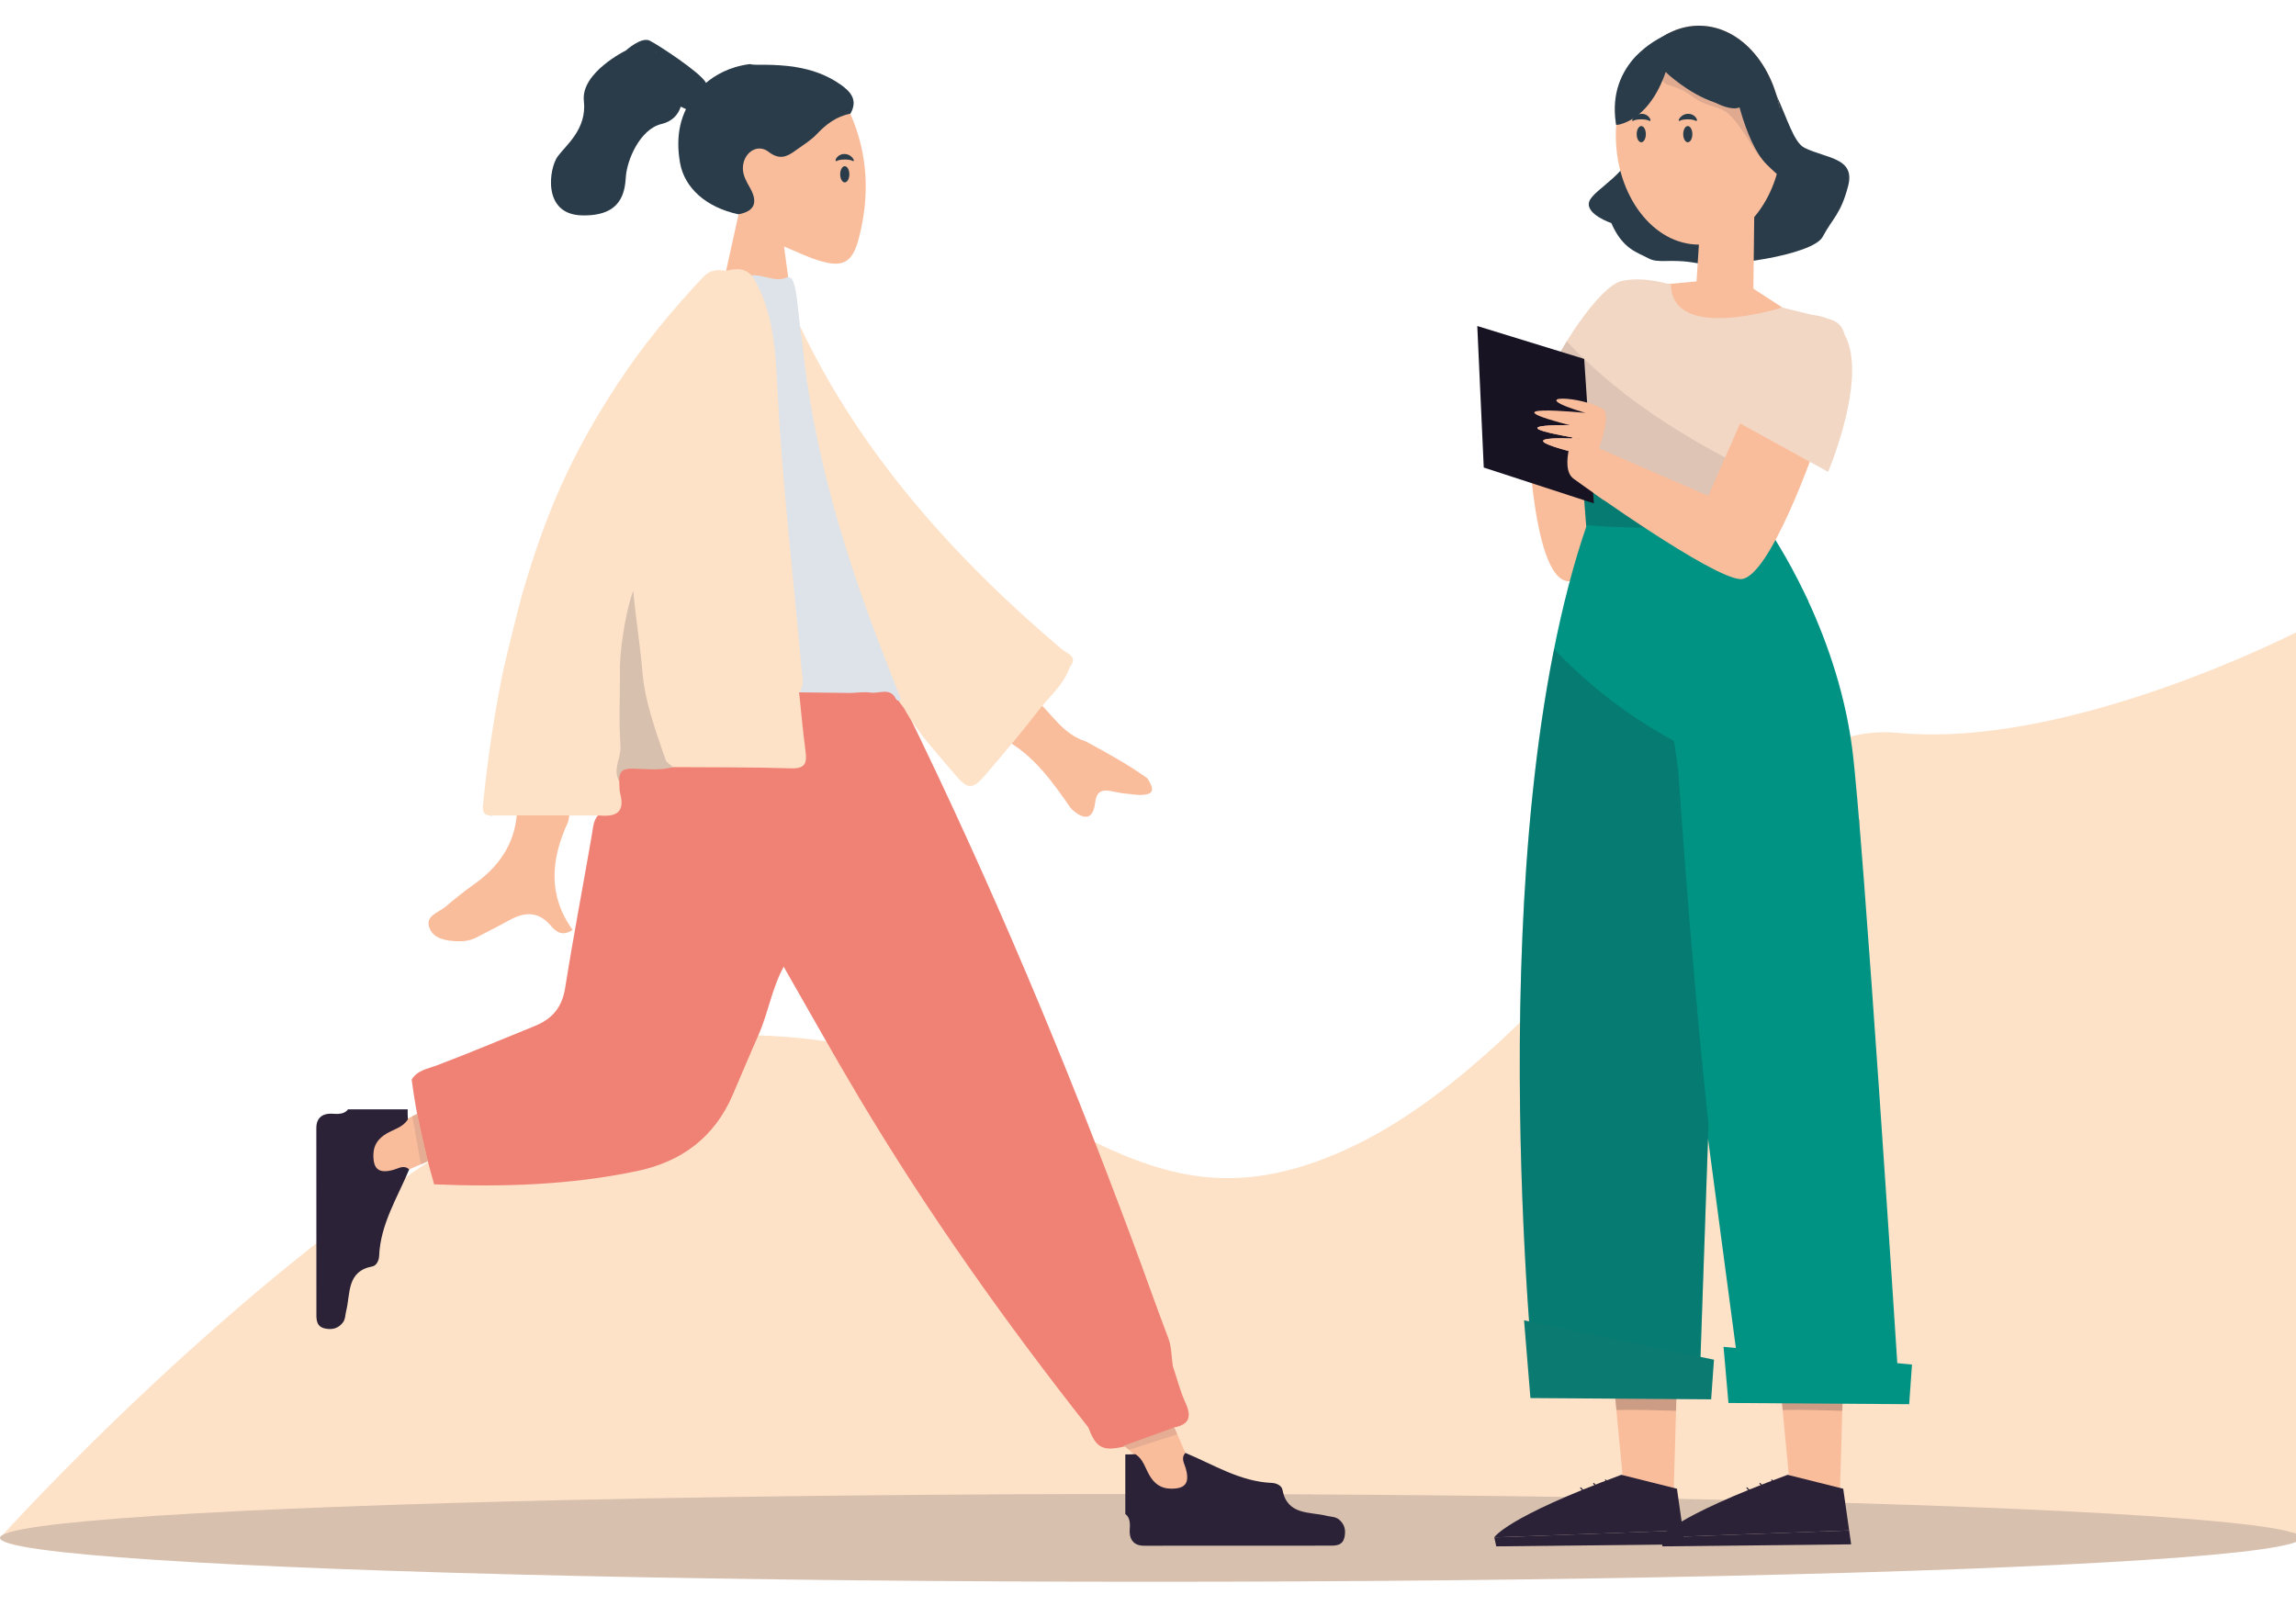<?xml version="1.0" encoding="UTF-8"?>
<!-- Generator: Adobe Illustrator 27.9.1, SVG Export Plug-In . SVG Version: 6.00 Build 0)  -->
<svg xmlns="http://www.w3.org/2000/svg" xmlns:xlink="http://www.w3.org/1999/xlink" version="1.1" id="Lager_1" x="0px" y="0px" viewBox="0 0 617.02 434.54" style="enable-background:new 0 0 617.02 434.54;" xml:space="preserve">
<style type="text/css">
	.st0{fill:#FDE2C8;}
	.st1{fill:#D8C0AE;}
	.st2{fill:#F9BD9C;}
	.st3{fill:#2B2238;}
	.st4{fill:#2A3C4A;}
	.st5{fill:#F08275;}
	.st6{fill:#DDE3E9;}
	.st7{fill:#E5AD93;}
	.st8{fill:#2F3676;}
	.st9{clip-path:url(#SVGID_00000175323023509378003420000004610242559054534563_);}
	.st10{opacity:0.2;enable-background:new    ;}
	.st11{clip-path:url(#SVGID_00000070829616238823782640000000106585676208818070_);fill:#201829;}
	.st12{clip-path:url(#SVGID_00000047030191618420926500000000787641835129477296_);fill:#201829;}
	.st13{fill:#009383;}
	.st14{clip-path:url(#SVGID_00000099663068590139689190000008258244963144418945_);fill:#201829;}
	.st15{fill:#F2D7C4;}
	.st16{opacity:0.1;enable-background:new    ;}
	.st17{clip-path:url(#SVGID_00000151539193204463302150000018296282560004629433_);fill:#201829;}
	.st18{clip-path:url(#SVGID_00000088099492482808716110000005694559384781065880_);fill:#F9BD9C;}
	.st19{clip-path:url(#SVGID_00000097501181616394910090000015706437389603729559_);fill:#201829;}
	.st20{fill:#0B7A71;}
	.st21{fill:#171323;}
	.st22{fill:#F8C0B2;}
	.st23{clip-path:url(#SVGID_00000124128705917865035110000002722295753094689422_);fill:#F9BD9C;}
	.st24{clip-path:url(#SVGID_00000111150983812758514770000008404950991173181339_);fill:#F9BD9C;}
	.st25{clip-path:url(#SVGID_00000101790513549057695980000002303641819560679336_);fill:#F9BD9C;}
	
		.st26{clip-path:url(#SVGID_00000025429497380022056900000016257111486522949273_);fill:url(#SVGID_00000127742124479301873420000013258118643060752786_);}
	
		.st27{clip-path:url(#SVGID_00000073709846357521566480000008182647413353093530_);fill:url(#SVGID_00000182486979505463238450000003169316335000068507_);}
	.st28{opacity:0.4;}
	.st29{clip-path:url(#XMLID_00000066475736021062027880000017149672501239546798_);fill:#E0AA90;}
</style>
<g>
	<path class="st0" d="M0,413.36c0,0,123.73-137.72,203.79-135.07c80.05,2.64,97.07,58.21,157.68,30.8   c60.61-27.42,101.89-116.64,148.45-112.12s108.46-27.67,108.46-27.67v244.07H0z"></path>
	<ellipse class="st1" cx="309.18" cy="413.36" rx="309.18" ry="11.8"></ellipse>
	<g>
		<g>
			<path class="st2" d="M319.28,400.39c-4.45,2.06-8.67,1.4-10.62-1.92c-0.92-1.57-1.69-3.24-2.46-4.91l1.06-0.29l-4.82-4.48v-0.01     c-0.06-0.32-0.03-0.69,0.11-1.15c4.19-1.8,8.59-2.92,13.01-3.96c1,2.28,2,4.57,3,6.85c0.35,1.09,0.89,2.17,1,3.29     C319.76,396,323.66,398.36,319.28,400.39z"></path>
			<path class="st3" d="M361.27,413.36c-0.45,1.81-1.9,2.09-3.5,2.09c-16.76,0-33.53-0.01-50.3,0.02c-0.7,0-1.29-0.1-1.77-0.28     c-1.77-0.66-2.25-2.39-2.09-4.3c0.18-2.08-0.27-3.3-1.2-3.93c0-8.6,0-16.03,0-16.03l-0.06-0.01c0.92,0.02,1.83,0.01,2.75-0.06     c2.14,1.31,2.65,3.73,3.81,5.7c1.27,2.17,2.98,3.5,5.57,3.57c4.07,0.1,5.29-1.48,4.18-5.44c-0.38-1.38-1.4-2.75-0.09-4.17     c7.59,3.15,14.69,7.73,23.27,8.07c1.25,0.05,2.59,0.76,2.79,1.79c1.3,6.99,7.3,5.89,11.94,7.06c1.11,0.28,2.29,0.19,3.26,0.98     C361.45,409.75,361.73,411.47,361.27,413.36z"></path>
		</g>
		<g>
			<path class="st2" d="M116.81,311.32c-2.28,1-4.56,2-6.85,3c-1.09,0.35-2.17,0.89-3.29,1c-2.18,0.2-4.55,4.1-6.58-0.28     c-2.05-4.45-1.4-8.67,1.92-10.62c1.87-1.1,3.89-1.97,5.86-2.91l0.2-0.1c0.2-0.09,0.41-0.19,0.61-0.29     c0.03-0.02,0.06-0.03,0.08-0.05l4.33-2.16C114.76,302.92,115.83,307.11,116.81,311.32z"></path>
			<path class="st3" d="M87.12,357.03c-1.81-0.45-2.09-1.9-2.09-3.5c0-16.76,0.01-33.53-0.02-50.3c0-0.7,0.1-1.29,0.28-1.77     c0.66-1.77,2.39-2.25,4.3-2.09c2.08,0.18,3.3-0.27,3.93-1.2c8.6,0,16.03,0,16.03,0l0.01-0.06c-0.02,0.92-0.01,1.83,0.06,2.75     c-1.31,2.14-3.73,2.65-5.7,3.81c-2.17,1.27-3.5,2.98-3.57,5.57c-0.1,4.07,1.48,5.29,5.44,4.18c1.38-0.38,2.75-1.4,4.17-0.09     c-3.15,7.59-7.73,14.69-8.07,23.27c-0.05,1.25-0.76,2.59-1.79,2.79c-6.99,1.3-5.89,7.3-7.06,11.94     c-0.28,1.11-0.19,2.29-0.98,3.26C90.73,357.21,89.01,357.49,87.12,357.03z"></path>
		</g>
		<path class="st4" d="M228.52,30.59c-5.2,3.46-9.56,8.02-14.86,11.36c-2.16,1.37-4.25,1.63-6.58,0.49    c-1.68-0.82-3.49-1.45-4.99,0.33c-1.36,1.61-0.98,3.41-0.3,5.18c0.66,1.69,1.73,3.28,1.74,5.15c0.02,3.3-1.02,5.62-5.04,4.51    c-8.64-1.82-14.56-7.04-15.75-13.89c-1.25-7.24,0.06-13.27,4.18-18.44c0.01-0.01,0.01-0.01,0.02-0.02s0.03-0.03,0.04-0.06    c0.01,0,0.01-0.01,0.01-0.01c0.8-0.99,1.7-1.95,2.71-2.88c0.02-0.01,0.03-0.03,0.05-0.05c2.33-1.97,6.16-4.31,11.72-5.03    c0.55,0.13,1.2,0.19,1.96,0.18c2.79-0.03,5.58,0.03,8.31,0.33c0.68,0.08,1.37,0.17,2.05,0.28c4.23,0.68,8.3,2.05,12.05,4.67    C228.65,24.65,230.63,26.94,228.52,30.59z"></path>
		<path class="st5" d="M292.47,383.67c-22.28-28.28-43.09-57.6-61.55-88.53c-6.96-11.66-13.56-23.53-20.32-35.31    c-1.62-1.77-0.95-3.73-0.39-5.62c6.29-21.09,11.25-42.51,16.03-63.97c0.4-1.79,0.84-3.56,2.46-4.72c4.26-1.03,8.52-2,12.47,0.97    c0.87,1.36,1.42,2.9,2.33,4.24c22.8,46.55,42.81,94.3,60.88,142.87c3.23,8.6,6.23,17.29,9.52,25.87c0.98,2.55,0.89,5.13,1.28,7.7    c1.11,3.3,1.95,6.71,3.39,9.85c1.68,3.65,1.16,5.86-3.01,6.65c-3.58,3.37-8.6,3.04-12.74,4.97    C296.42,390.24,294.62,389.38,292.47,383.67z"></path>
		<path class="st5" d="M116.68,318.34c-2.69-9.24-4.82-18.6-6.05-28.16c1.52-2.54,4.33-2.9,6.74-3.81    c8.86-3.35,17.58-7.04,26.36-10.6c4.77-1.94,7.32-5.05,8.15-10.24c2.18-13.76,4.82-27.45,7.18-41.18c0.36-2.1,0.37-4.36,2.35-5.82    c5.33-1.39,3.37-5.93,4.03-9.34c0.62-3.12,3.04-3.41,5.57-3.6c3.23-0.24,6.5,0.37,9.68-0.61c9.06-0.91,18.15-0.26,27.23-0.42    c7.01-0.12,6.76-0.04,6.42-6.85c-0.2-3.98-2.34-8.09,0.25-12.03c4.74-1.46,9.45-2.27,14.01,0.58c-4,16.87-8.02,33.73-12,50.6    c-1.82,7.71-5.04,15.05-5.99,22.98c-3.19,5.81-4.15,12.44-6.82,18.45c-2.35,5.29-4.57,10.64-6.86,15.95    c-4.91,11.41-13.68,17.99-25.71,20.52C153.2,318.55,134.99,319.09,116.68,318.34z"></path>
		<path class="st2" d="M269.93,198.75c2.93-3.47,5.86-6.94,8.79-10.41c4.15,3.87,7.14,9.1,13.02,10.92    c5.69,3.07,11.36,6.18,16.63,9.95c1.99,3.19,1.61,4.31-1.62,4.46c-1.27,0.06-2.54-0.22-3.81-0.32c-1.49-0.07-2.92-0.46-4.38-0.72    c-2.55-0.46-3.91,0.17-4.26,3.15c-0.49,4.23-2.65,4.85-5.88,2.08c-0.25-0.21-0.52-0.42-0.7-0.69    C282.78,210.08,277.82,203,269.93,198.75z"></path>
		<path class="st0" d="M215.12,87.92c16.17,34.09,41.65,62.4,70.24,86.59c1.34,1.14,4.5,1.88,2.12,4.82    c-1.58,4.68-5.37,7.77-8.29,11.5c-4.53,5.91-9.36,11.56-14.18,17.23c-3.57,4.2-4.85,4.37-8.46,0.03    c-4.75-5.7-9.95-11.07-13.57-17.65c-0.64-1.07-1.7-1.88-1.92-3.2c-12.77-28.06-21.72-57.24-25.89-87.82    c-0.4-2.94-1.29-5.85-0.74-8.88C214.78,89.51,213.54,87.73,215.12,87.92z"></path>
		<path class="st6" d="M242.14,188.02c-0.46,0.45-0.9,0.43-1.32-0.05c-1.55-3.37-4.55-1.46-6.89-1.81c-1.73-0.25-3.55,0.04-5.33,0.1    c-4.62-0.06-9.23-0.11-13.85-0.17c-3.45-31.44-6.57-62.9-8.15-94.5c-0.32-6.25-3.89-11.53-5.41-17.43    c3.6-2.46,7.09-0.28,10.63,0.25c0.36,0.15,0.67,0.31,0.96,0.5c0.49,0.74,1.07,2.43,1.48,6.17c0.56,5.02,0.76,6.82,0.83,7.46    c-0.01-0.01-0.01-0.03,0-0.05c0,0.05,0.01,0.1,0.01,0.16c0.01,0.1,0.02,0.16,0.02,0.2c0.01,0.05,0.01,0.05,0.01,0.05    c0.05,0.5,0.16,1,0.31,1.5c2.89,31.25,12.17,60.82,23.65,89.82C240.12,182.81,241.13,185.42,242.14,188.02z"></path>
		<path class="st2" d="M211.81,74.41c-3.59,1.87-7.06-1.13-10.62-0.25c-2.03-0.45-4.05-0.9-6.07-1.35    c1.12-5.07,2.24-10.14,3.36-15.21c4.66-0.89,5.13-3.52,3.01-7.23c-0.9-1.59-1.83-3.17-1.85-5.08c-0.04-4.1,3.81-6.88,6.9-4.49    c3.06,2.36,5.05,1.26,7.4-0.45c1.87-1.37,3.93-2.58,5.5-4.24c2.56-2.71,5.34-4.84,9.07-5.54c4.8,10.87,5.24,22.09,2.3,33.44    c-1.75,6.74-4.35,8.03-10.96,5.96c-2.97-0.93-5.79-2.33-9.15-3.71C211.11,69.25,211.46,71.83,211.81,74.41z"></path>
		<path class="st0" d="M216.46,201.79c-0.7-5.22-1.15-10.47-1.71-15.7c1.51-1.94,0.85-4.08,0.66-6.21    c-2.21-24.88-5.14-49.69-6.45-74.65c-0.54-10.37-0.91-20.89-6.33-30.29c-1.88-2.93-4.57-2.96-7.5-2.12    c-2.32-0.38-4.24-0.41-6.2,1.68c-8.4,8.97-16.22,18.37-22.96,28.67c-12.54,19.14-19.36,34.9-25.71,56.75c0,0-4.54,17.3-5.65,23.34    c-0.01,0.03-0.01,0.06-0.01,0.09c-2.03,10.49-3.58,21.06-4.67,31.7c-0.19,1.89-0.69,3.93,1.64,4.14c0.26,0.03,0.56,0.03,0.9,0    c0.05,0,0.1-0.01,0.16-0.01c0.01,0,0.01,0.01,0.02,0.01h28.57c4.35,0.42,6.76-0.92,5.46-5.82c-0.28-1.08-0.19-2.25-0.27-3.37    c-0.23-0.63-0.47-1.33-0.22-1.92c2.48-6.1,2.33-12.34,1.88-18.6l4.22-2.43c1.06,5.66,3.04,11.09,5.04,16.51    c0.55,1.5,1.35,3.16,3.56,2.63c10.58,0.08,21.16-0.01,31.73,0.33C216.59,206.64,216.87,204.91,216.46,201.79z"></path>
		<path class="st1" d="M178.85,204.18c-2.67-7.89-5.64-15.72-6.26-24.15c-0.49-6.02-1.92-15.25-2.41-21.27    c-2.05,5.43-3.85,16.93-3.58,22.46c0,6.41-0.31,12.85,0.14,19.23c0.23,3.25-2.2,6.31-0.35,9.53c-0.07-2.32,0.73-3.43,3.37-3.39    c3.7,0.05,7.45,0.63,11.12-0.41C180.19,205.52,179.12,204.99,178.85,204.18z"></path>
		<path class="st2" d="M138.88,219.17c4.7,0,9.4,0,14.1,0c-0.13,0.65-0.13,1.36-0.4,1.94c-4.48,9.79-5.44,19.47,1.31,28.84    c-2.86,1.85-4.48,0.5-5.88-1.15c-3.31-3.9-7.04-3.74-11.16-1.45c-2.9,1.62-5.88,3.08-8.81,4.63c-1.68,0.89-3.48,1.1-5.33,1.01    c-2.91-0.14-6.1-0.64-7.25-3.45c-1.4-3.41,2.36-4.2,4.23-5.79c2.52-2.16,5.13-4.24,7.84-6.16    C133.93,233.03,138.1,227.15,138.88,219.17z"></path>
	</g>
	<polygon class="st7" points="110.8,300.05 113.13,312.93 114.96,312.13 112.1,299.4  "></polygon>
	<path class="st6" d="M212.27,74.4l-0.45,0.01C211.82,74.41,212,74.28,212.27,74.4z"></path>
	<path class="st6" d="M215.12,88.85c-0.02-0.06-0.04-0.17-0.03-0.31c0,0.04,0.01,0.08,0.01,0.11   C215.11,88.75,215.12,88.81,215.12,88.85z"></path>
	<path class="st8" d="M132.46,219.18c-0.34,0.03-0.64,0.03-0.9,0H132.46z"></path>
	<path class="st4" d="M186.92,25.28c0.01-0.01,0.01-0.01,0.02-0.02c-0.01,0.01-0.01,0.02-0.01,0.02H186.92z"></path>
	<path class="st4" d="M213.79,18.02c-0.6-0.02-1.26-0.11-1.97-0.26c-0.03-0.01-0.05-0.01-0.08-0.02   C212.42,17.82,213.11,17.91,213.79,18.02z"></path>
	<path class="st4" d="M176.39,13.55c-0.28,2.82,4.8,6.49,6.21,9.32c1.41,2.82,1.13,9.04-4.8,10.45c-5.93,1.41-9.32,9.88-9.6,14.12   s-1.13,10.73-11.86,10.45s-8.75-12.71-6.49-15.81s7.91-7.34,7.06-14.96c-0.85-7.62,11.29-13.55,11.29-13.55s4.15-3.77,6.41-2.64   s13.7,8.58,15.13,11.35s0.87,8.05-1.39,8.33c-2.26,0.28-8.68-4.22-11.32-4.22"></path>
	<ellipse class="st4" cx="227.02" cy="46.85" rx="1.23" ry="2.18"></ellipse>
	<g>
		<path class="st4" d="M225.09,43.18c-0.48,0.27-0.68,0.09-0.46-0.42c0,0,0.61-1.37,2.29-1.37s2.43,1.4,2.43,1.4    c0.26,0.49,0.08,0.66-0.4,0.38c0,0-0.53-0.3-1.93-0.3S225.09,43.18,225.09,43.18z"></path>
	</g>
	<polygon class="st7" points="303.42,389.7 316.36,385.51 315.56,383.67 302,388.58  "></polygon>
	<g>
		<polygon class="st3" points="401.57,413.23 452.26,411.36 452.79,415.1 402.1,415.64   "></polygon>
		<polygon class="st3" points="446.24,413.23 496.94,411.36 497.47,415.1 446.78,415.64   "></polygon>
		<g>
			<path class="st4" d="M435.89,26.65c0,0,6.17-23.08,24.22-18.1s18.94,28.32,24.88,31.21c5.94,2.88,13.65,2.62,11.67,10.23     c-1.98,7.61-4.18,8.65-6.83,13.64s-26.64,8.39-33.91,7.08c-7.27-1.31-10.13,0.26-12.99-1.31s-6.83-2.36-9.91-9.44     c0,0-7.05-2.36-5.94-5.77c1.1-3.41,12.11-8.13,11.89-16.26S434.41,30.74,435.89,26.65z"></path>
			<g>
				<defs>
					<polygon id="SVGID_1_" points="457.04,58.24 455.92,75.63 443.29,76.82 460.12,95.16 478.94,82.62 471.2,77.6 471.49,52.38             "></polygon>
				</defs>
				<clipPath id="SVGID_00000103953015582311535470000004728126870569754752_">
					<use xlink:href="#SVGID_1_" style="overflow:visible;"></use>
				</clipPath>
				<g style="clip-path:url(#SVGID_00000103953015582311535470000004728126870569754752_);">
					<defs>
						
							<rect id="XMLID_00000181801804071831021180000017153995352949606544_" x="441.51" y="50.92" transform="matrix(0.996 -0.086 0.086 0.996 -4.651 40.133)" width="39.22" height="45.71"></rect>
					</defs>
					<use xlink:href="#XMLID_00000181801804071831021180000017153995352949606544_" style="overflow:visible;fill:#F9BD9C;"></use>
					<clipPath id="XMLID_00000095313559270794767300000005507775040528079035_">
						<use xlink:href="#XMLID_00000181801804071831021180000017153995352949606544_" style="overflow:visible;"></use>
					</clipPath>
				</g>
			</g>
			<g>
				<defs>
					<path id="SVGID_00000160185362485442362550000013841480791381664430_" d="M451.63,46.31L451.63,46.31c0,0,0-0.01-0.01-0.01       C451.63,46.3,451.63,46.31,451.63,46.31"></path>
				</defs>
				<clipPath id="SVGID_00000110449638770178611000000012814491002589400969_">
					<use xlink:href="#SVGID_00000160185362485442362550000013841480791381664430_" style="overflow:visible;"></use>
				</clipPath>
			</g>
			<polygon class="st2" points="455.03,220.32 449.62,406.45 436.16,397.75 418.47,211.72    "></polygon>
			<g class="st10">
				<g>
					<defs>
						<rect id="SVGID_00000099656455290010628240000001163300900637284275_" x="418.47" y="211.71" width="36.56" height="167.48"></rect>
					</defs>
					<clipPath id="SVGID_00000022519835091740784180000000151918680974314376_">
						<use xlink:href="#SVGID_00000099656455290010628240000001163300900637284275_" style="overflow:visible;"></use>
					</clipPath>
					<path style="clip-path:url(#SVGID_00000022519835091740784180000000151918680974314376_);fill:#201829;" d="M450.41,379.2       l4.62-158.87l-36.56-8.61L434.39,379C439.73,378.83,445.15,379.11,450.41,379.2L450.41,379.2z"></path>
				</g>
			</g>
			<path class="st3" d="M435.72,396.41l14.94,3.74l1.6,11.21l-50.7,1.87C401.56,413.23,404.58,407.89,435.72,396.41L435.72,396.41z"></path>
			<path class="st3" d="M431.35,397.91c1.6,1.57,2.67,3.56,3.95,5.38c0.11,0.16,0.38,0.01,0.27-0.15c-1.29-1.85-2.37-3.86-3.99-5.44     C431.43,397.55,431.21,397.77,431.35,397.91L431.35,397.91z"></path>
			<path class="st3" d="M428.17,398.85c1.6,1.57,2.67,3.56,3.95,5.38c0.11,0.16,0.38,0.01,0.27-0.15c-1.29-1.85-2.37-3.86-3.99-5.44     C428.25,398.49,428.03,398.71,428.17,398.85L428.17,398.85z"></path>
			<path class="st3" d="M424.68,400.04c1.6,1.57,2.67,3.56,3.95,5.38c0.11,0.16,0.38,0.01,0.27-0.15c-1.29-1.85-2.37-3.86-3.99-5.44     C424.76,399.68,424.54,399.91,424.68,400.04L424.68,400.04z"></path>
			<polygon class="st2" points="499.71,220.32 494.3,406.45 480.84,397.75 463.14,211.72    "></polygon>
			<g class="st10">
				<g>
					<defs>
						<rect id="SVGID_00000183251411034469287400000014894641780130291891_" x="463.14" y="211.71" width="36.56" height="167.48"></rect>
					</defs>
					<clipPath id="SVGID_00000123423703042716072980000006823207545312359849_">
						<use xlink:href="#SVGID_00000183251411034469287400000014894641780130291891_" style="overflow:visible;"></use>
					</clipPath>
					<path style="clip-path:url(#SVGID_00000123423703042716072980000006823207545312359849_);fill:#201829;" d="M495.09,379.2       l4.62-158.87l-36.56-8.61L479.07,379C484.41,378.83,489.82,379.11,495.09,379.2L495.09,379.2z"></path>
				</g>
			</g>
			<path class="st3" d="M480.4,396.41l14.94,3.74l1.6,11.21l-50.69,1.87C446.24,413.23,449.26,407.89,480.4,396.41L480.4,396.41z"></path>
			<path class="st3" d="M476.03,397.91c1.6,1.57,2.67,3.56,3.95,5.38c0.11,0.16,0.38,0.01,0.27-0.15c-1.29-1.85-2.37-3.86-3.99-5.44     C476.11,397.55,475.89,397.77,476.03,397.91L476.03,397.91z"></path>
			<path class="st3" d="M472.85,398.85c1.6,1.57,2.67,3.56,3.95,5.38c0.11,0.16,0.38,0.01,0.27-0.15c-1.29-1.85-2.37-3.86-3.99-5.44     C472.93,398.49,472.71,398.71,472.85,398.85L472.85,398.85z"></path>
			<path class="st3" d="M469.36,400.04c1.6,1.57,2.67,3.56,3.95,5.38c0.11,0.16,0.38,0.01,0.27-0.15c-1.29-1.85-2.37-3.86-3.99-5.44     C469.44,399.68,469.22,399.91,469.36,400.04L469.36,400.04z"></path>
			<path class="st2" d="M410.34,110.03c0,0,0.85,45.9,11.18,46.21c10.33,0.31,2.8-36.51,2.8-36.51L410.34,110.03z"></path>
			<polygon class="st13" points="424.79,122.08 428.43,169.29 485.99,161.67 469.88,131.83    "></polygon>
			<path class="st13" d="M426.52,140.87c0,0,17.8,7.31,49.06,1.93c0,0,17.89,25.55,22.16,58.29c3,22.98,12.18,165.99,12.18,165.99     l-42.37,3.22l-24.26-182.52l19.21,17.08l-5.69,165.13l-44.36,3.47C412.44,373.46,397.03,226.21,426.52,140.87"></path>
			<g class="st10">
				<g>
					<defs>
						<rect id="SVGID_00000116234228158803543500000001758999371926500281_" x="424.79" y="122.08" width="48.47" height="19.72"></rect>
					</defs>
					<clipPath id="SVGID_00000093171358535923008270000012530515881874834569_">
						<use xlink:href="#SVGID_00000116234228158803543500000001758999371926500281_" style="overflow:visible;"></use>
					</clipPath>
					<path style="clip-path:url(#SVGID_00000093171358535923008270000012530515881874834569_);fill:#201829;" d="M473.26,137.72       l-3.38-5.89l-45.09-9.75l1.47,19.09C439.33,142.23,457.91,142.46,473.26,137.72L473.26,137.72z"></path>
				</g>
			</g>
			<path class="st15" d="M449.03,76.54c0,0-7.24-2.44-13.32-0.98c-6.07,1.46-17.2,19-20.22,26.71c-3.03,7.71-4.95,19.86-4.95,19.86     s45.44,20.75,64.49,13.79l11.73-22.84c0,0,17.33-24.89,4.2-27.46l-12.01-2.98C478.95,82.63,449.4,92.16,449.03,76.54     L449.03,76.54z"></path>
			<g class="st16">
				<g>
					<defs>
						<rect id="SVGID_00000047751901384563406390000000801846911589337004_" x="410.54" y="91.73" width="67.51" height="45.61"></rect>
					</defs>
					<clipPath id="SVGID_00000127741861869118291940000008312171279300170400_">
						<use xlink:href="#SVGID_00000047751901384563406390000000801846911589337004_" style="overflow:visible;"></use>
					</clipPath>
					<path style="clip-path:url(#SVGID_00000127741861869118291940000008312171279300170400_);fill:#201829;" d="M421.05,91.73       c15.38,16.54,36.12,28.85,57,38.31l-3.02,5.87c-19.06,6.97-64.49-13.79-64.49-13.79s1.92-12.14,4.95-19.86       C416.54,99.58,418.58,95.7,421.05,91.73"></path>
				</g>
			</g>
			<g>
				<defs>
					<path id="SVGID_00000132054619627771842660000011713680370010415517_" d="M426.05,110.98c0,0-29.08-2.92-2.56,3.72       c0,0-4.68,10.98-0.63,13.96c4.05,2.98,36.78,26.29,44.69,26.99c7.91,0.7,20.73-36.82,20.73-36.82l-18.44-10.07v0l-10.76,24.51       l-29.43-12.75c0,0,3.35-9.01,1.17-10.47c-2.74-1.84-8.1-2.89-10.85-2.9C417.08,107.14,417.07,108.31,426.05,110.98"></path>
				</defs>
				<clipPath id="SVGID_00000096031067156716882490000004570861571470869149_">
					<use xlink:href="#SVGID_00000132054619627771842660000011713680370010415517_" style="overflow:visible;"></use>
				</clipPath>
				
					<rect x="406.98" y="107.14" style="clip-path:url(#SVGID_00000096031067156716882490000004570861571470869149_);fill:#F9BD9C;" width="91.31" height="49.21"></rect>
			</g>
			<g>
				<path class="st15" d="M465.14,112.44l26.14,14.39c0,0,14.75-34.55-0.31-41.22C475.89,78.94,465.14,112.44,465.14,112.44"></path>
				<g class="st10">
					<g>
						<defs>
							
								<rect id="SVGID_00000009550007489360834970000006040193014699986088_" x="408.42" y="174.44" width="50.71" height="199.02"></rect>
						</defs>
						<clipPath id="SVGID_00000034058667834136488900000000873676059076565901_">
							<use xlink:href="#SVGID_00000009550007489360834970000006040193014699986088_" style="overflow:visible;"></use>
						</clipPath>
						<path style="clip-path:url(#SVGID_00000034058667834136488900000000873676059076565901_);fill:#201829;" d="M450.96,206.75        c-0.71-4.82-1.1-7.59-1.1-7.59c-13.73-7.4-24.33-16.37-32.23-24.72c-17.07,85.46-5.19,199.02-5.19,199.02l44.36-3.47        l2.33-67.65C455.44,267.86,452.6,230.42,450.96,206.75"></path>
					</g>
				</g>
				<polygon class="st20" points="409.57,354.88 460.61,365.47 459.85,376.12 411.28,375.78     "></polygon>
				<polygon class="st13" points="463.18,362.01 513.82,366.78 513.07,377.43 464.5,377.1     "></polygon>
				<polygon class="st21" points="397,87.63 425.73,96.47 428.33,135.31 398.74,125.67     "></polygon>
				<path class="st22" d="M424,117.82l0.59-3.51C424.58,114.3,399.25,113.59,424,117.82"></path>
				<path class="st22" d="M423.36,121.7l0.63-3.76C419.78,117.72,405.72,117.23,423.36,121.7"></path>
				<path class="st22" d="M424,117.82l-0.02,0.12c0.67,0.03,1.1,0.06,1.1,0.06C424.69,117.93,424.36,117.88,424,117.82"></path>
			</g>
			<g>
				<defs>
					<path id="SVGID_00000070091324465287819720000003386159895592101520_" d="M426.05,110.98c0,0-29.08-2.92-2.56,3.72       c0,0-4.68,10.98-0.63,13.96c1.06,0.78,4.1,2.96,8.12,5.75c1.53-3.78,3.32-7.46,5.4-10.97v0l-6.74-2.92       c0,0,3.35-9.01,1.17-10.47c-2.74-1.84-8.1-2.89-10.85-2.9C417.08,107.14,417.07,108.31,426.05,110.98"></path>
				</defs>
				<clipPath id="SVGID_00000019677481653928036210000001127908333090825376_">
					<use xlink:href="#SVGID_00000070091324465287819720000003386159895592101520_" style="overflow:visible;"></use>
				</clipPath>
				
					<rect x="396.98" y="107.14" style="clip-path:url(#SVGID_00000019677481653928036210000001127908333090825376_);fill:#F9BD9C;" width="39.41" height="27.27"></rect>
			</g>
			<g>
				<defs>
					<path id="SVGID_00000036974454914006134750000013955987873753546684_" d="M424,117.82l0.59-3.51c0,0-1.61-0.05-3.63-0.05       C414.99,114.26,405.5,114.66,424,117.82"></path>
				</defs>
				<clipPath id="SVGID_00000052102159302502240450000014829060603606612386_">
					<use xlink:href="#SVGID_00000036974454914006134750000013955987873753546684_" style="overflow:visible;"></use>
				</clipPath>
				
					<rect x="405.5" y="114.26" style="clip-path:url(#SVGID_00000052102159302502240450000014829060603606612386_);fill:#F9BD9C;" width="19.09" height="3.56"></rect>
			</g>
			<g>
				<defs>
					<path id="SVGID_00000010309040950428401980000015793683002784406692_" d="M423.36,121.7l0.63-3.76       c-1.1-0.06-2.88-0.13-4.59-0.13C414.59,117.81,410.34,118.4,423.36,121.7"></path>
				</defs>
				<clipPath id="SVGID_00000165197350112637318170000005363383866973980841_">
					<use xlink:href="#SVGID_00000010309040950428401980000015793683002784406692_" style="overflow:visible;"></use>
				</clipPath>
				
					<rect x="410.34" y="117.81" style="clip-path:url(#SVGID_00000165197350112637318170000005363383866973980841_);fill:#F9BD9C;" width="13.65" height="3.89"></rect>
			</g>
			<g>
				<defs>
					<path id="SVGID_00000181810174696176634090000008730980161797042304_" d="M423.98,117.94c0.67,0.03,1.1,0.06,1.1,0.06       c-0.38-0.07-0.72-0.12-1.08-0.18L423.98,117.94z"></path>
				</defs>
				<clipPath id="SVGID_00000046311852610527158530000005160388373022814651_">
					<use xlink:href="#SVGID_00000181810174696176634090000008730980161797042304_" style="overflow:visible;"></use>
				</clipPath>
				
					<linearGradient id="SVGID_00000145050219596100841970000015249827952423565955_" gradientUnits="userSpaceOnUse" x1="-516.82" y1="801.267" x2="-516.28" y2="801.267" gradientTransform="matrix(-2.034 0 0 -2.034 -626.033 1747.525)">
					<stop offset="0" style="stop-color:#F5A795"></stop>
					<stop offset="0.43" style="stop-color:#F5A897"></stop>
					<stop offset="0.52" style="stop-color:#F4A191"></stop>
					<stop offset="0.76" style="stop-color:#F29584"></stop>
					<stop offset="1" style="stop-color:#F29181"></stop>
				</linearGradient>
				
					<rect x="423.98" y="117.82" style="clip-path:url(#SVGID_00000046311852610527158530000005160388373022814651_);fill:url(#SVGID_00000145050219596100841970000015249827952423565955_);" width="1.1" height="0.18"></rect>
			</g>
			<g>
				<g>
					<g>
						<defs>
							<rect id="SVGID_00000130639643879854576210000017485189190812990129_" x="453.24" y="17.86" width="7.76" height="1.87"></rect>
						</defs>
						<clipPath id="SVGID_00000063610720291525287790000010800574375295611039_">
							<use xlink:href="#SVGID_00000130639643879854576210000017485189190812990129_" style="overflow:visible;"></use>
						</clipPath>
					</g>
				</g>
				<g>
					<g>
						<defs>
							<rect id="SVGID_00000085227340271011714250000012762119362801402766_" x="445.4" y="23.1" width="4.72" height="3.77"></rect>
						</defs>
						<clipPath id="SVGID_00000031191217196731301910000016259319166918965646_">
							<use xlink:href="#SVGID_00000085227340271011714250000012762119362801402766_" style="overflow:visible;"></use>
						</clipPath>
					</g>
				</g>
				<g>
					<g>
						<defs>
							<rect id="SVGID_00000144331509150674024360000016587387612506475428_" x="461.79" y="17.43" width="7.28" height="1.62"></rect>
						</defs>
						<clipPath id="SVGID_00000118363866024906487340000013593886732197428650_">
							<use xlink:href="#SVGID_00000144331509150674024360000016587387612506475428_" style="overflow:visible;"></use>
						</clipPath>
					</g>
				</g>
				<g>
					<g>
						<defs>
							<rect id="SVGID_00000123419083308801388860000015675877281074212021_" x="469.67" y="18.23" width="7.28" height="4.58"></rect>
						</defs>
						<clipPath id="SVGID_00000150066817690661331180000015585434302901998489_">
							<use xlink:href="#SVGID_00000123419083308801388860000015675877281074212021_" style="overflow:visible;"></use>
						</clipPath>
					</g>
				</g>
			</g>
			<g>
				<defs>
					<path id="SVGID_00000176026357321693645490000001057868665894021011_" d="M450.68,34.18c-2.1,0.94-6.82,1.99-7.28,2.22       c-0.46,0.23-1.01,0.61-1.01,0.61l0.25-0.58c-0.89,0.97-1.91,3.85-1.91,3.85s1.19-1.59,1.99-1.92c0.8-0.33,1.4-0.32,5.28-0.85       c3.88-0.52,5.17-1.72,5.17-1.72c0.23-1.12,0.4-3.43,0.4-3.43S451.85,33.66,450.68,34.18"></path>
				</defs>
				<clipPath id="SVGID_00000164482663534107829720000003986166442935225003_">
					<use xlink:href="#SVGID_00000176026357321693645490000001057868665894021011_" style="overflow:visible;"></use>
				</clipPath>
			</g>
			<g>
				<defs>
					<path id="SVGID_00000011722119975953205830000018215889027545382533_" d="M453.16,35.8C453.16,35.8,453.16,35.8,453.16,35.8       C453.16,35.8,453.16,35.8,453.16,35.8"></path>
				</defs>
				<clipPath id="SVGID_00000041258551912382841090000006233381804639613572_">
					<use xlink:href="#SVGID_00000011722119975953205830000018215889027545382533_" style="overflow:visible;"></use>
				</clipPath>
				
					<linearGradient id="SVGID_00000114064577530211891660000005136035388926917505_" gradientUnits="userSpaceOnUse" x1="-466.447" y1="741.278" x2="-465.907" y2="741.278" gradientTransform="matrix(-2.337 0.228 -0.228 -2.337 -466.856 1873.163)">
					<stop offset="0" style="stop-color:#6A1325"></stop>
					<stop offset="1" style="stop-color:#2D112C"></stop>
				</linearGradient>
				
					<polygon style="clip-path:url(#SVGID_00000041258551912382841090000006233381804639613572_);fill:url(#SVGID_00000114064577530211891660000005136035388926917505_);" points="      454.11,32.12 452.82,32.25 453.17,35.89 454.47,35.76     "></polygon>
			</g>
			<g>
				<g class="st28">
					<g>
						<defs>
							<rect id="SVGID_00000168831765648290996450000011924766096599510409_" x="454.87" y="58.77" width="8.87" height="2.25"></rect>
						</defs>
						<clipPath id="SVGID_00000162326279111083194230000009377391349788460211_">
							<use xlink:href="#SVGID_00000168831765648290996450000011924766096599510409_" style="overflow:visible;"></use>
						</clipPath>
					</g>
				</g>
				<g class="st28">
					<g>
						<defs>
							<rect id="SVGID_00000020392083407193244670000015904367239103305880_" x="459.55" y="56.99" width="5.82" height="0.98"></rect>
						</defs>
						<clipPath id="SVGID_00000054230558896958606880000003657135425552131240_">
							<use xlink:href="#SVGID_00000020392083407193244670000015904367239103305880_" style="overflow:visible;"></use>
						</clipPath>
					</g>
				</g>
			</g>
			<g>
				<defs>
					<path id="XMLID_00000067935479263861438740000006623894134851237795_" d="M478.95,36.33c0,16.25-10.01,29.42-22.36,29.42       c-12.35,0-22.36-13.17-22.36-29.42c0-3.37,0.43-6.61,1.23-9.62c3.02-11.53,11.34-19.8,21.13-19.8       c11.47,0,20.93,11.37,22.2,26.01C478.9,34.04,478.95,35.18,478.95,36.33z"></path>
				</defs>
				<use xlink:href="#XMLID_00000067935479263861438740000006623894134851237795_" style="overflow:visible;fill:#F9BD9C;"></use>
				<clipPath id="XMLID_00000052063589417960119700000008223037369560752028_">
					<use xlink:href="#XMLID_00000067935479263861438740000006623894134851237795_" style="overflow:visible;"></use>
				</clipPath>
				<path style="clip-path:url(#XMLID_00000052063589417960119700000008223037369560752028_);fill:#E0AA90;" d="M481.98,44.54      c-0.64-1.55-1.56-2.75-2.86-3.8c-1.03-0.84-2.28-1.58-3.07-2.67c-1.09-1.52-1.88-3.27-2.97-4.8c-1.14-1.61-2.31-3.23-3.59-4.73      c-1.17-1.37-2.58-2.64-4.22-3.42c-1.74-0.83-3.65-1.16-5.4-1.94c-1.63-0.72-2.98-1.94-4.49-2.85c-1.78-1.08-3.79-1.73-5.77-2.34      c-3.08-0.94-4.4,3.88-1.33,4.82c1.66,0.51,3.27,1.02,4.76,1.94c1.42,0.88,2.7,1.97,4.21,2.7c1.64,0.8,3.41,1.16,5.1,1.82      c1.49,0.58,2.58,1.6,3.6,2.8c2.21,2.59,3.88,5.48,5.67,8.35c0.86,1.38,2,2.36,3.27,3.33c0.74,0.57,1.92,1.3,2.26,2.12      c0.52,1.25,1.66,2.14,3.08,1.75C481.41,47.3,482.5,45.8,481.98,44.54z"></path>
			</g>
			<g>
				<ellipse class="st4" cx="441.07" cy="36.06" rx="1.23" ry="2.18"></ellipse>
				<g>
					<path class="st4" d="M443,32.38c0.48,0.27,0.68,0.09,0.46-0.42c0,0-0.61-1.37-2.29-1.37s-2.43,1.4-2.43,1.4       c-0.26,0.49-0.08,0.66,0.4,0.38c0,0,0.53-0.3,1.93-0.3C442.47,32.08,443,32.38,443,32.38z"></path>
				</g>
			</g>
			<g>
				<ellipse class="st4" cx="453.57" cy="36.06" rx="1.23" ry="2.18"></ellipse>
				<g>
					<path class="st4" d="M455.5,32.38c0.48,0.27,0.68,0.09,0.46-0.42c0,0-0.61-1.37-2.29-1.37c-1.68,0-2.43,1.4-2.43,1.4       c-0.26,0.49-0.08,0.66,0.4,0.38c0,0,0.53-0.3,1.93-0.3C454.97,32.08,455.5,32.38,455.5,32.38z"></path>
				</g>
			</g>
			<path class="st4" d="M478.79,32.92c-2.1-4.82-9.87-13.8-15.69-11.3c-5.97,2.56-6.4-0.57-14.07-2.08     c-7.67-1.5-13.13,7.11-13.13,7.11l-0.44,0.06c3.02-11.53,11.34-19.8,21.13-19.8C468.06,6.91,477.52,18.28,478.79,32.92z"></path>
			<path class="st4" d="M465.72,21.21c0,0,2.83,16.78,9.05,22.99s9.6,7.13,12.24,8.18c2.64,1.05-2.45-9.04-4.14-12.09     c-1.69-3.05-2.47-8.32-6.13-13.69c-3.66-5.36-10.06-11.01-10.06-11.01"></path>
			<path class="st4" d="M449.45,12.41c-0.67,3.52-1.65,6.99-3.1,10.17c-2.3,5.08-6,9.41-10.81,10.8c-0.4,0.12-0.82,0.19-1.23,0.19     c-0.03-0.16-0.05-0.33-0.08-0.51c-1.21-8.16,1.66-13.94,5.3-17.87c0.03-0.04,0.07-0.08,0.1-0.11c3.01-3.04,5.96-4.83,9.78-6.5     C449.19,8.68,449.52,12.03,449.45,12.41z"></path>
			<path class="st4" d="M450.43,8.04c0.21,0.08,0.05,3.17,0.11,3.47c1.1,5,3.21,10.15,6.99,13.73c2.84,2.69,12.29,7.34,11.47-0.3     c-0.4-3.68-4.66-7.4-7.27-9.84C458.32,11.89,454.82,9.65,450.43,8.04z"></path>
			<path class="st4" d="M447.63,19.37c0,0,6.01,5.84,13.37,8.23c7.37,2.39,3.09-4.11,3.09-4.11l-4.85-6.39"></path>
		</g>
	</g>
</g>
</svg>

